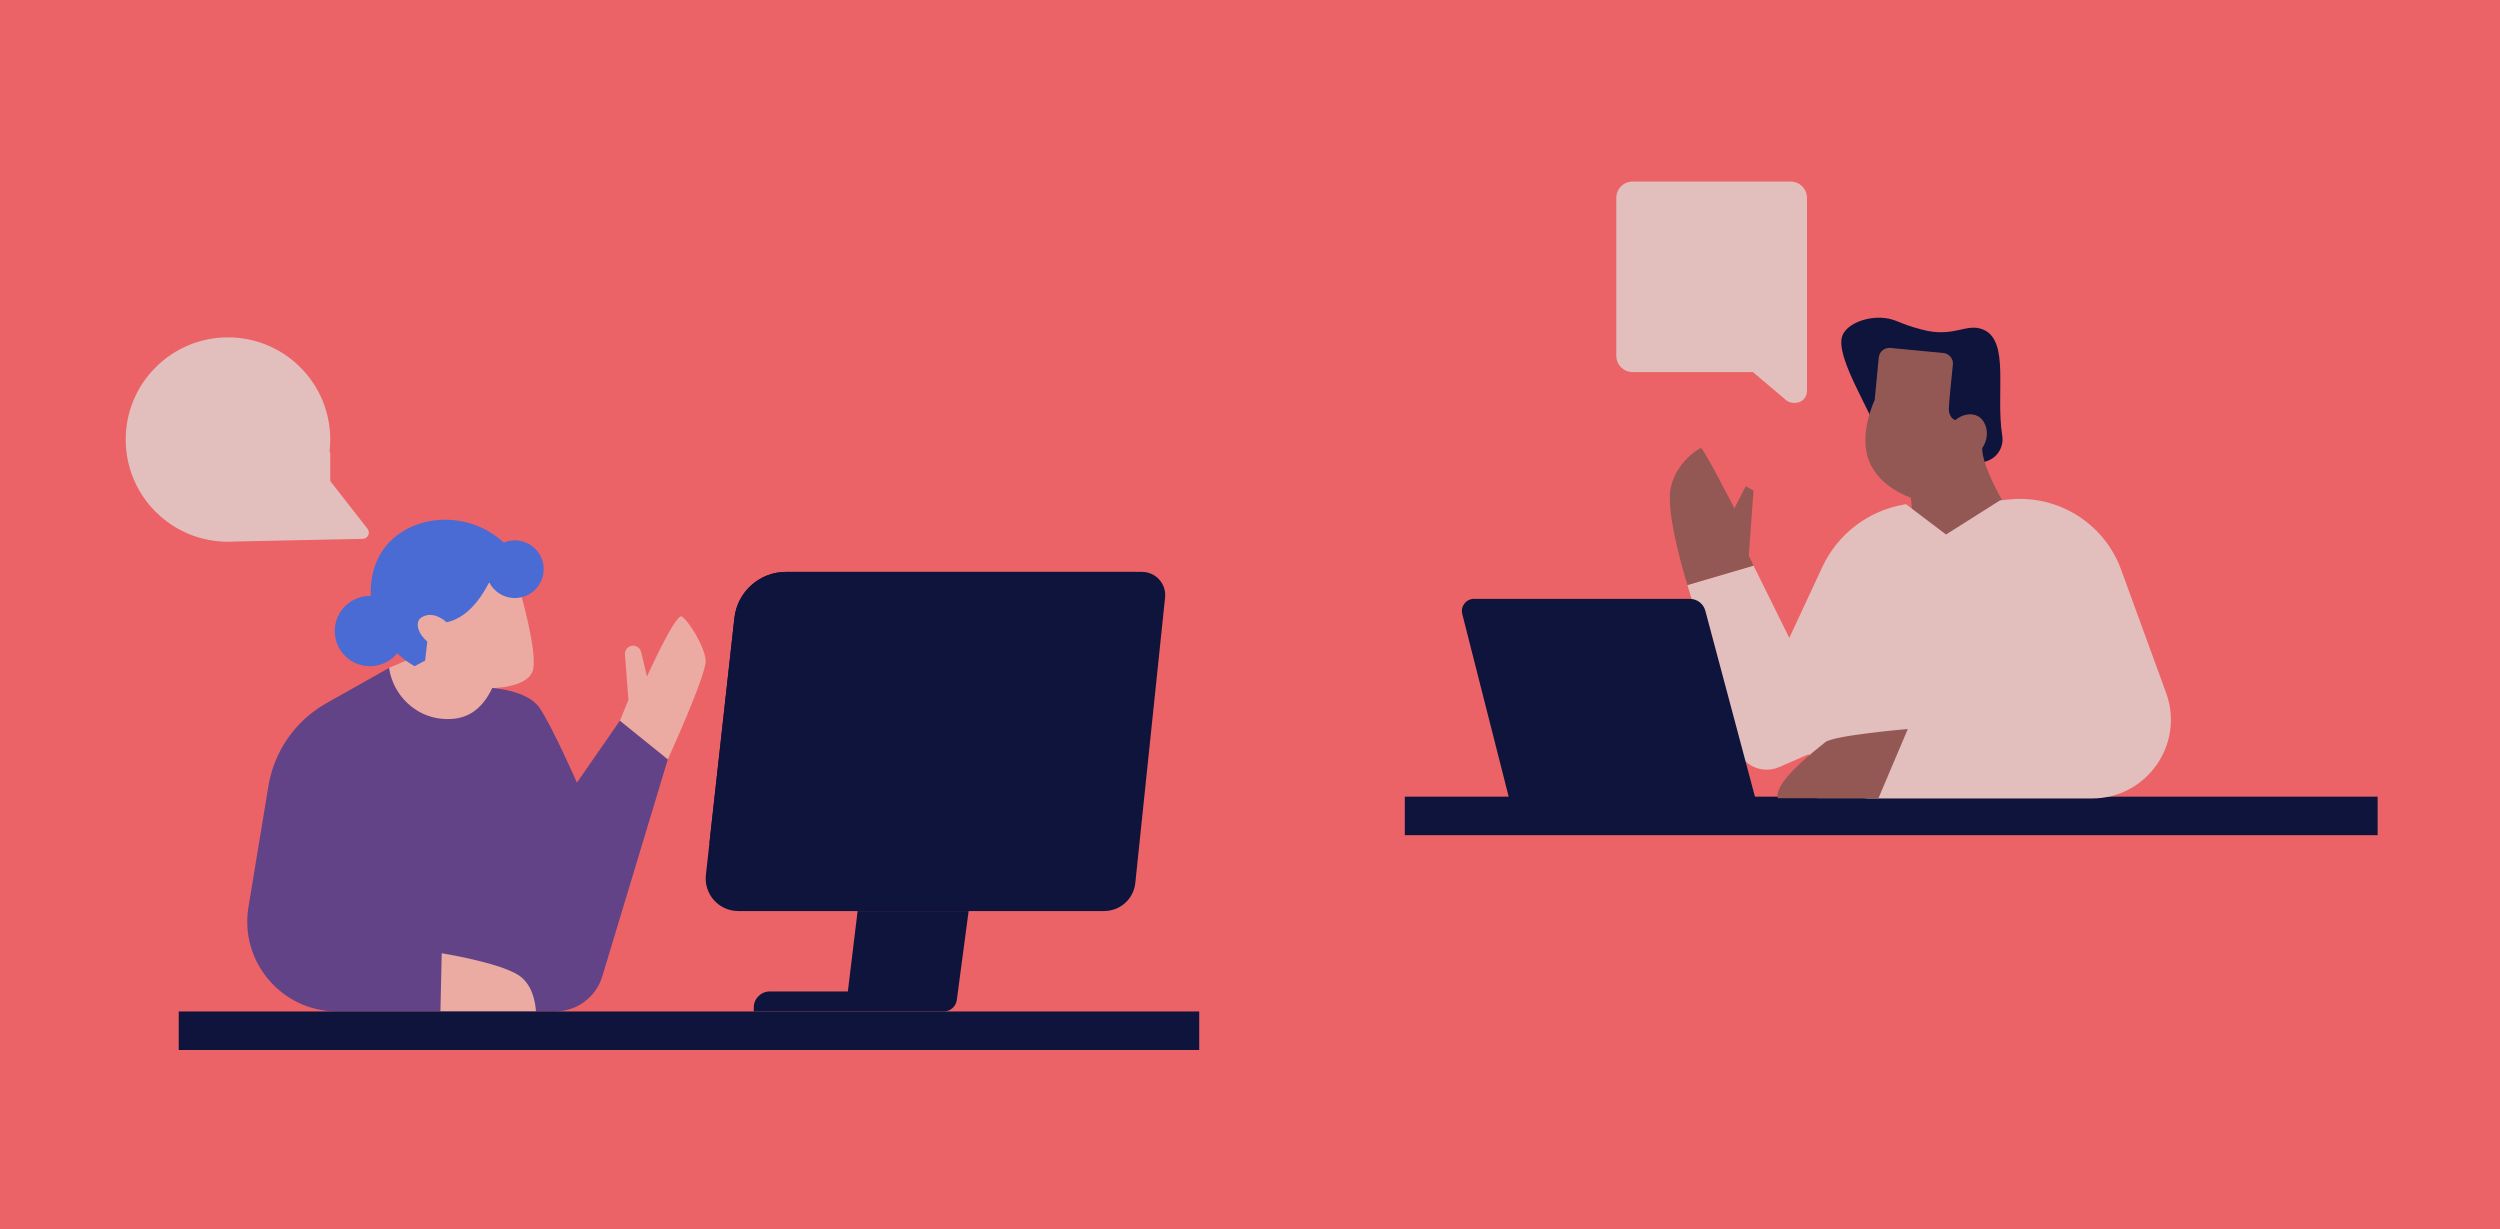<svg width="358" height="176" viewBox="0 0 358 176" fill="none" xmlns="http://www.w3.org/2000/svg">
<g clip-path="url(#clip0_4330_155454)">
<path d="M358 0H0V176H358V0Z" fill="#EB6366"/>
<path d="M166.839 85.561L162.575 126.446C162.337 128.728 160.413 130.46 158.116 130.46H105.715C102.939 130.46 100.778 128.049 101.084 125.291L101.59 120.731L105.166 88.508C105.583 84.743 108.768 81.894 112.559 81.894H163.534C165.506 81.894 167.044 83.6 166.839 85.559V85.561Z" fill="#0F143C"/>
<path d="M122.811 130.461L121.412 141.975H110.239C108.97 141.975 107.941 143.003 107.941 144.271V144.844H135.138C136.087 144.844 136.889 144.142 137.014 143.202L138.709 130.461H122.81H122.811Z" fill="#0F143C"/>
<path d="M162.607 81.897L158.21 120.733H101.59L105.165 88.51C105.583 84.745 108.768 81.897 112.558 81.897H162.607Z" fill="#0F143C"/>
<path d="M74.546 84.912C74.546 84.912 76.939 93.192 76.341 95.86C75.743 98.528 70.495 98.528 70.495 98.528L67.044 108.002L53.051 101.977L55.709 95.641L60 93.791L57.929 85.973L67.135 80.225C67.135 80.225 71.647 79.535 71.738 79.811C71.83 80.087 74.546 84.913 74.546 84.913V84.912Z" fill="#EBAAA2"/>
<path d="M95.635 108.732L86.249 139.815C85.348 142.802 82.594 144.844 79.472 144.844H48.301C40.344 144.844 34.287 137.713 35.581 129.868L38.437 112.557C39.262 107.554 42.313 103.195 46.733 100.703L55.711 95.641C56.295 99.574 59.466 102.588 63.273 102.933C66.718 103.245 68.942 101.747 70.496 98.528C70.496 98.528 75.496 98.803 77.255 101.352C79.014 103.9 82.619 112.071 82.619 112.071L88.775 103.196L95.635 108.732Z" fill="#624388"/>
<path d="M76.752 144.844H63.066L63.255 136.504C63.255 136.504 71.186 137.784 74.12 139.559C76.204 140.82 76.662 143.436 76.752 144.844Z" fill="#EBAAA2"/>
<path d="M73.728 77.384C73.169 77.384 72.636 77.496 72.15 77.697C66.821 72.825 58.824 73.699 55.191 78.291C53.658 80.229 52.96 82.76 53.101 85.339C53.059 85.339 53.017 85.335 52.974 85.335C50.193 85.335 47.938 87.589 47.938 90.368C47.938 93.148 50.193 95.401 52.974 95.401C54.548 95.401 55.953 94.68 56.877 93.55C57.603 94.245 58.435 94.87 59.371 95.401L60.881 94.595L61.184 91.878C59.98 90.825 59.546 89.547 59.975 88.808C60.228 88.372 60.728 88.217 60.932 88.153C62.412 87.696 63.822 88.984 63.955 89.11C66.758 88.517 68.738 85.944 70.05 83.391C70.735 84.725 72.123 85.637 73.725 85.637C76.007 85.637 77.856 83.79 77.856 81.51C77.856 79.231 76.007 77.383 73.725 77.383L73.728 77.384Z" fill="#4A6AD4"/>
<path d="M88.777 103.196L89.993 100.214L89.493 93.717C89.437 92.983 90.062 92.38 90.793 92.46C91.286 92.515 91.692 92.873 91.807 93.354L92.648 96.873C92.648 96.873 96.728 87.835 97.613 88.277C98.498 88.719 100.956 92.6 101.054 94.614C101.153 96.628 95.636 108.732 95.636 108.732L88.777 103.196Z" fill="#EBAAA2"/>
<path d="M171.727 144.844H25.594V150.36H171.727V144.844Z" fill="#0F143C"/>
<path d="M52.63 75.727L47.292 68.885V64.72L47.181 64.742C47.254 64.153 47.292 63.553 47.292 62.944C47.292 54.862 40.735 48.31 32.646 48.31C24.557 48.31 18 54.862 18 62.944C18 71.026 24.557 77.578 32.646 77.578C32.981 77.578 33.313 77.566 33.643 77.544L51.947 77.163C52.177 77.159 52.395 77.066 52.557 76.903C52.875 76.586 52.906 76.082 52.63 75.728V75.727Z" fill="#E2BEBD"/>
<path d="M340.475 114.082H201.168V119.599H340.475V114.082Z" fill="#0F143C"/>
<path d="M284.2 66.125C281.187 69.616 278.691 69.879 277.693 69.877C272.824 69.868 269.732 63.512 265.866 55.563C263.203 50.088 263.458 48.498 264.089 47.571C265.285 45.812 268.871 44.915 271.417 45.909C273.119 46.575 273.353 46.699 275.234 47.201C279.863 48.438 281.615 46.139 284.058 47.222C287.81 48.889 285.757 56.324 286.723 62.397C286.993 64.096 285.903 65.715 284.23 66.117L284.2 66.124V66.125Z" fill="#0F143C"/>
<path d="M279.999 60.16C279.999 60.16 279.041 59.872 279.074 58.497C279.097 57.552 279.441 54.218 279.654 52.227C279.744 51.385 279.128 50.63 278.282 50.549L270.7 49.825C269.862 49.746 269.118 50.359 269.037 51.197L268.455 57.286C268.455 57.286 266.125 62.081 267.624 65.964C269.124 69.846 273.618 71.259 273.618 71.259L274.837 82.198L290.356 77.473C290.356 77.473 283.857 68.201 283.849 64.167C285.065 62.417 284.497 60.268 283.204 59.58C282.289 59.092 280.989 59.325 279.997 60.16H279.999Z" fill="#935854"/>
<path d="M251.104 80.991L241.637 83.773L248.697 107.032C249.477 109.602 252.328 110.917 254.792 109.841L259.013 107.998L260.238 114.339H299.58C307.416 114.339 312.866 106.555 310.18 99.202L303.737 81.559C301.34 74.994 294.816 70.868 287.852 71.511L286.414 71.644L278.672 76.541L272.936 72.201L272.676 72.247C267.538 73.125 263.158 76.467 260.959 81.189L256.229 91.345L251.105 80.994L251.104 80.991Z" fill="#E2BEBD"/>
<path d="M273.197 104.398C273.197 104.398 262.596 105.286 261.376 106.284C260.156 107.283 253.828 112.081 254.605 114.34H268.98L273.197 104.4V104.398Z" fill="#935854"/>
<path d="M251.105 80.992L250.426 79.545L251.105 70.245L249.995 69.622L248.363 72.787C248.363 72.787 243.9 64.062 243.565 64.157C243.229 64.253 240.062 66.123 239.246 69.862C238.43 73.602 241.637 83.776 241.637 83.776L251.104 80.994L251.105 80.992Z" fill="#935854"/>
<path d="M241.984 85.756H211.073C209.944 85.756 209.116 86.82 209.394 87.914L216.826 117.16H268.51V115.992C268.51 115.08 267.771 114.341 266.858 114.341H251.379L244.203 87.459C243.936 86.455 243.026 85.757 241.985 85.757L241.984 85.756Z" fill="#0F143C"/>
<path d="M231.454 28.327V50.954C231.454 52.239 232.497 53.282 233.784 53.282H251.019L255.757 57.29C256.061 57.548 256.448 57.689 256.846 57.689H257.073C258.005 57.689 258.759 56.935 258.759 56.005V28.328C258.759 27.042 257.716 26 256.429 26H233.783C232.496 26 231.453 27.042 231.453 28.328L231.454 28.327Z" fill="#E2BEBD"/>
</g>
<defs>
<clipPath id="clip0_4330_155454">
<rect width="358" height="176" fill="white"/>
</clipPath>
</defs>
</svg>
